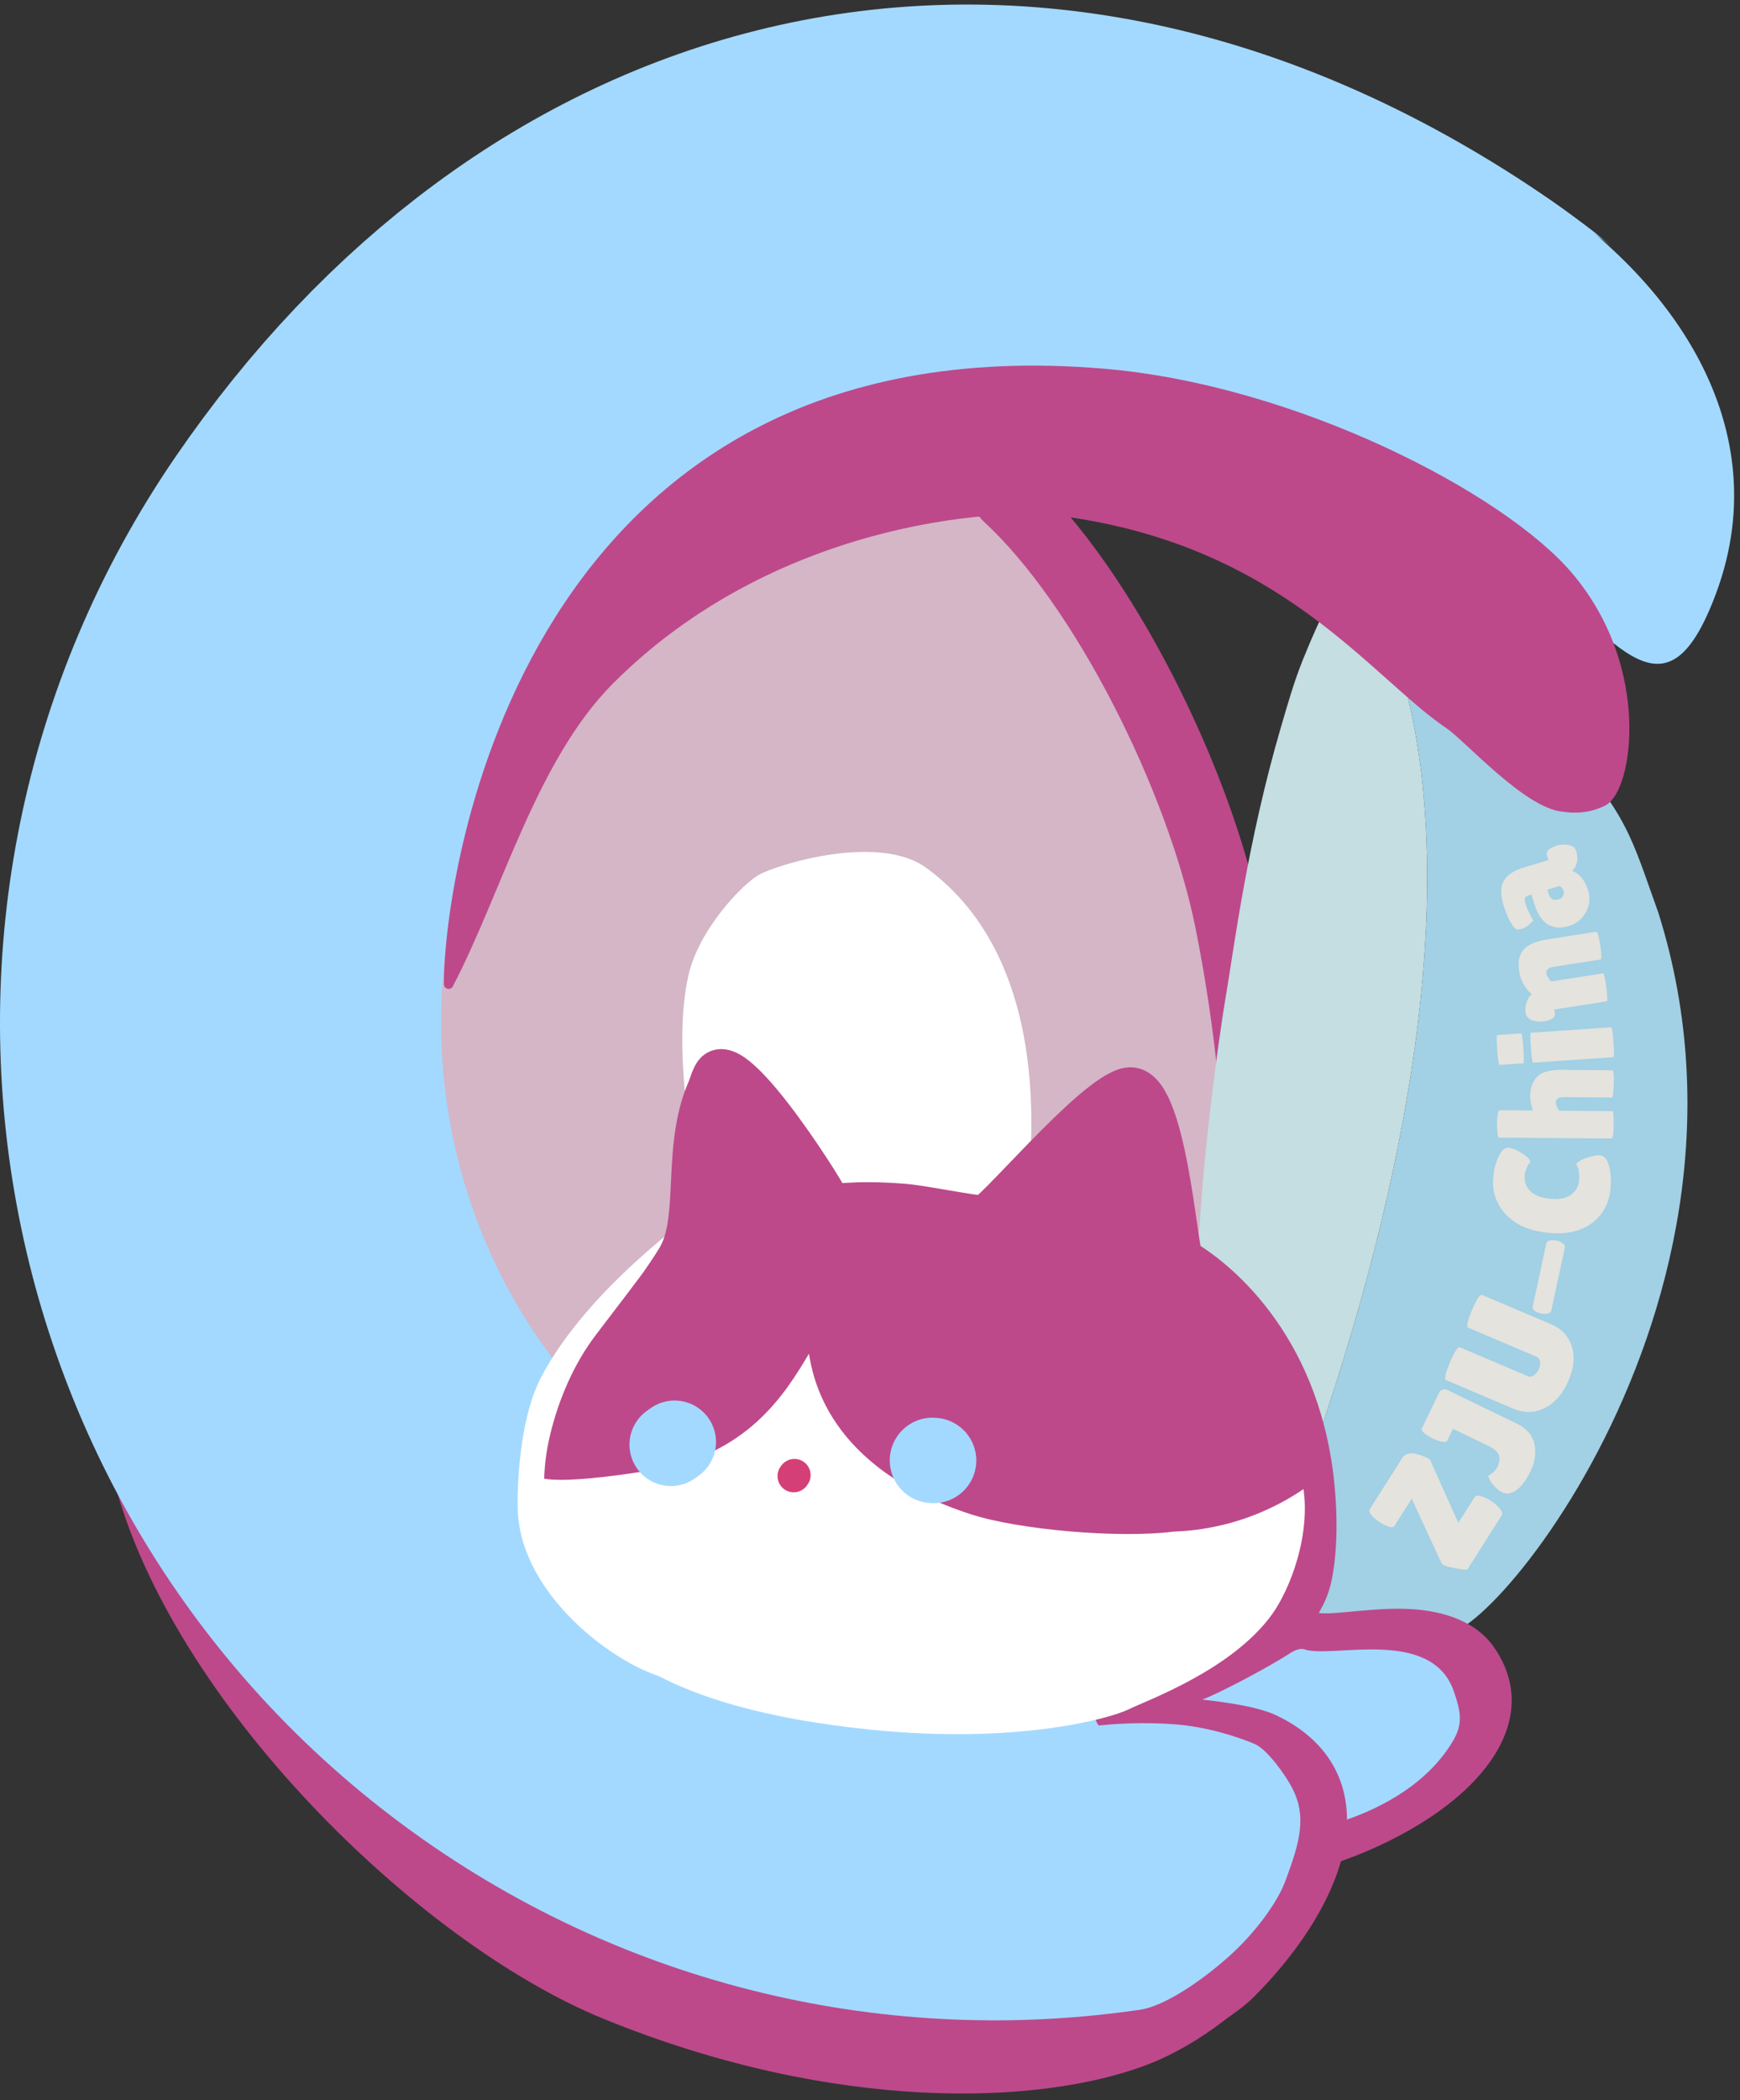 <svg width="184" height="222" viewBox="0 0 184 222" fill="none" xmlns="http://www.w3.org/2000/svg">
<rect x="0" y="0" width="184" height="222" fill="#333333" stroke="none"/>
<path d="M149.04 169.04C149.246 169.04 149.135 169 149 169" stroke="#A2D0E4" stroke-width="10" stroke-linecap="round"/>
<path d="M51.785 166.531C51.785 166.531 65.676 160.821 66.229 160.755" stroke="black" stroke-width="17.442" stroke-miterlimit="1.221" stroke-linecap="round" stroke-linejoin="round"/>
<path d="M51.944 153.711C51.821 153.559 65.087 154.697 64.606 154.757" stroke="black" stroke-width="15.504" stroke-miterlimit="1.221" stroke-linecap="round" stroke-linejoin="round"/>
<path fill-rule="evenodd" clip-rule="evenodd" d="M25.158 85.34C30.754 92.31 35.556 87.891 36.042 86.677C36.459 85.823 43.742 71.309 59.18 62.074C64.674 58.788 72.509 55.042 80.009 53.994C91.708 52.359 100.377 52.797 108.273 54.141C112.551 54.868 109.537 56.203 112.752 57.614C115.761 62.7 120.255 66.497 123.075 73.162C126.599 81.491 129.782 86.755 130.99 90.636C133.76 99.536 132.639 100.608 133.465 104.086C135.623 113.183 135.762 125.505 134.103 132.327C131.801 141.787 131.593 142.827 128.217 144.453C123.189 146.875 124.954 133.195 124.954 133.195C125.094 132.536 123.18 114.528 119.322 115.145C115.464 115.761 105.199 128.048 105.199 128.048C100.138 124.822 87.534 127.726 87.722 127.444C87.91 127.162 78.353 110.441 75.783 112.559C73.213 114.677 71.8 133.195 71.8 133.195C71.8 133.195 59.322 144.708 58.727 154.147C58.125 163.684 60.873 171.575 64.647 174.007C72.785 181.188 97.881 185.414 118.06 181.052C119.222 180.717 133.601 174.899 136.635 173.911C136.635 173.911 147.316 173.055 149.662 175.74C151.968 178.38 130.466 192.465 130.768 191.014C122.931 197.732 86.286 198.467 67.413 186.604C51.193 176.41 10.626 148.764 25.158 85.34Z" fill="#D4B6C7"/>
<path fill-rule="evenodd" clip-rule="evenodd" d="M12.025 156.397C11.343 153.754 12.935 151.055 15.577 150.374C18.221 149.692 20.919 151.283 21.601 153.926C26.956 174.684 50.18 197.15 67.541 204.233C88.996 212.986 107.891 212.749 117.71 209.037C119.954 208.19 122.201 206.84 123.825 205.549C124.466 205.04 125.039 204.646 125.24 204.266C126.516 201.852 129.51 200.93 131.922 202.205C134.335 203.48 135.258 206.475 133.983 208.887C132.658 211.394 127.036 216.085 121.207 218.288C109.983 222.531 88.33 223.396 63.805 213.389C44.182 205.384 18.078 179.859 12.025 156.397Z" fill="#BD498B"/>
<mask id="mask0_1_2" style="mask-type:luminance" maskUnits="userSpaceOnUse" x="-42" y="-53" width="222" height="288">
<path d="M123.064 234.968L-41.291 203.095L14.971 -52.033L179.326 -20.16L123.064 234.968Z" fill="white"/>
</mask>
<g mask="url(#mask0_1_2)">
<path fill-rule="evenodd" clip-rule="evenodd" d="M173.285 154.35C147.561 191.873 96.322 201.527 58.934 175.896C21.545 150.264 12.075 98.99 37.799 61.467C63.523 23.944 105.436 11.118 147.788 38.379C189.822 65.435 199.009 116.827 173.285 154.35Z" stroke="#A3D9FF" stroke-width="46.642" stroke-miterlimit="1.5" stroke-linecap="round" stroke-linejoin="round"/>
</g>
<path fill-rule="evenodd" clip-rule="evenodd" d="M74.565 127.444C74.747 126.93 76.075 123.192 76.456 120.899C76.595 120.067 76.494 119.97 75.676 119.737C76.164 119.738 76.616 119.453 77.101 119.397C78.839 119.193 80.003 120.143 80.203 120.307C84.224 123.589 84.027 123.766 87.722 127.444C88.412 127.378 100.914 125.317 105.199 128.048C104.856 128.08 104.892 128.134 101.052 129.213C111.336 125.896 110.447 124.342 112.301 122.593L112.692 122.022C113.37 129.485 105.989 127.64 105.934 127.444C105.756 126.817 108.876 124.956 109.019 121.036C109.723 101.697 101.59 94.428 97.998 91.769C92.984 88.057 82.331 91.349 80.307 92.44C78.58 93.371 73.912 98.202 72.8 103.095C70.723 112.23 74.263 127.17 74.565 127.444Z" fill="white"/>
<path d="M108.882 159.245C108.87 159.292 118.101 158.169 120.596 159.332" stroke="black" stroke-width="17.442" stroke-miterlimit="1.221" stroke-linecap="round" stroke-linejoin="round"/>
<path d="M105.993 164.511C105.993 164.511 109.785 165.371 117.415 171.121" stroke="black" stroke-width="17.442" stroke-miterlimit="1.221" stroke-linecap="round" stroke-linejoin="round"/>
<path d="M106.401 52.561C116.707 62.002 126.846 82.492 129.842 97.352C134.266 119.291 134.523 144.906 128.009 150.532" stroke="#BD498B" stroke-width="7.001" stroke-miterlimit="1.221" stroke-linecap="round" stroke-linejoin="round"/>
<path fill-rule="evenodd" clip-rule="evenodd" d="M143.242 60.383C143.242 60.383 163.751 84.038 137.731 156.73C133.271 138.948 126.672 133.666 126.361 133.07C126.361 133.07 126.619 133.308 126.978 127.739C127.336 122.169 128.521 111.838 129.698 104.88C130.47 100.323 131.903 88.988 135.459 76.847C136.157 74.465 136.848 72.025 137.808 69.654C142.085 59.079 143.059 61.12 143.242 60.383Z" fill="#C4DEE1"/>
<path fill-rule="evenodd" clip-rule="evenodd" d="M137.731 156.73C162.025 88.857 145.756 63.734 143.493 60.702C146.623 61.395 156.606 69.523 164.906 78.299C172.15 85.958 172.527 88.614 175.36 96.456C189.137 140.148 152.27 179.567 152.213 171.649C151.861 171.391 154.583 167.548 145.729 171.466C138.67 174.588 135.616 173.392 135.335 172.733C138.078 168.96 139.503 163.797 137.731 156.73Z" fill="#A2D0E4"/>
<path d="M76.48 130.36C74.978 131.378 64.68 138.877 60.319 147.185C58.365 150.908 58.159 157.67 58.24 159.561C58.578 167.404 69.031 174.333 72.677 174.224" stroke="white" stroke-width="6.978" stroke-miterlimit="1.5" stroke-linecap="round" stroke-linejoin="round"/>
<path d="M73.501 133.195C73.697 133.394 73.708 116.232 75.682 113.508C77.643 110.801 87.91 127.162 87.722 127.444C87.584 127.651 89.994 126.978 95.604 127.444C97.623 127.612 102.614 128.653 104.005 128.686C104.851 128.982 115.638 115.822 119.322 115.145C123.165 114.438 124.375 132.865 124.954 133.195C128.144 135.011 137.111 141.844 138.753 156.586C139.206 160.66 139.05 164.429 138.488 166.846C137.694 170.248 134.408 173.147 132.813 174.561C127.54 179.241 120.351 180.393 118.06 181.052" stroke="#BD498B" stroke-width="4.627" stroke-miterlimit="1.5" stroke-linecap="round" stroke-linejoin="round"/>
<path fill-rule="evenodd" clip-rule="evenodd" d="M72.992 134.806C72.992 134.806 72.989 114.965 75.559 112.848C78.129 110.73 87.91 127.162 87.722 127.444C87.534 127.726 99.884 127.54 104.944 130.765C104.944 130.765 115.464 115.761 119.322 115.145C123.18 114.528 126.05 132.474 126.361 133.07C126.672 133.666 134.252 138.73 137.731 156.73C138.773 162.123 136.364 168.073 134.526 170.626C130.268 176.537 121.312 179.713 119.322 180.696C117.488 181.603 107.689 184.428 91.992 182.825C69.437 180.52 64.337 173.574 62.706 171.567C62.043 170.752 61.683 170.166 60.987 169.393C59.286 167.508 58.192 164.893 57.913 160.94C57.798 159.301 57.822 157.433 58.001 155.291C58.237 152.477 59.341 149.387 60.773 146.437C64.137 139.514 72.992 134.806 72.992 134.806Z" fill="white"/>
<path fill-rule="evenodd" clip-rule="evenodd" d="M68.215 134.214C68.215 134.214 69.148 132.897 69.761 131.863C71.38 129.133 70.556 123.654 71.599 118.341C72.309 114.719 73.694 112.364 74.555 111.654C75.183 111.137 76.325 111.764 77.691 113.011C81.915 116.87 88.273 126.664 88.131 126.877C88.03 127.029 91.206 126.625 94.948 126.727C98.139 126.815 101.742 127.271 104.071 128.756C104.071 128.756 116.211 115.201 120.069 114.585C123.927 113.968 126.154 132.166 126.5 132.942C126.774 133.555 134.897 138.518 139.357 156.3C132.116 161.983 124.751 161.817 124.038 161.906C118.344 162.619 107.817 161.723 102.706 160.077C87.316 155.121 85.933 145.262 85.542 143.094C83.029 147.32 79.082 153.746 69.055 155.381C64.376 156.144 59.593 156.68 57.547 156.3C57.587 154.766 57.801 153.23 58.161 151.719C59.073 147.884 60.717 144.112 63.008 141.106C65.058 138.417 68.028 134.544 68.215 134.214Z" fill="#BD498B"/>
<path fill-rule="evenodd" clip-rule="evenodd" d="M133.1 175.551C133.102 175.544 133.104 175.537 133.105 175.53L133.464 174.633L134 173.87L134.96 173.123C135.337 172.517 135.981 171.563 136.511 171.199L137.925 170.575L139.462 170.504C141.195 170.723 145.469 169.854 149.282 170.092C152.919 170.318 156.139 171.515 157.915 174.02C161.991 179.768 159.278 185.882 153.318 190.592C148.175 194.657 140.724 197.62 135.71 198.252C132.662 198.637 130.297 198.054 129.041 197.07C127.7 196.018 126.801 193.796 127.071 190.816C127.449 186.65 129.813 180.483 131.335 177.72C131.76 176.948 132.16 176.381 132.456 176.048L133.1 175.551ZM135.813 172.847L136.282 172.703C136.133 172.72 135.974 172.773 135.813 172.847ZM136.302 175.023L136.905 175.317C136.694 175.179 136.493 175.085 136.302 175.023ZM134.212 180.996L133.43 180.618C133.676 180.778 133.937 180.907 134.212 180.996ZM133.425 191.987C133.988 192 134.805 191.992 135.471 191.884C138.566 191.379 142.582 189.888 146.112 187.831C148.866 186.225 151.348 184.298 152.687 182.143C153.567 180.723 153.813 179.193 152.745 177.686C152.369 177.155 151.733 176.921 151.047 176.737C149.869 176.421 148.513 176.362 147.166 176.384C144.517 176.426 141.884 176.753 140.089 176.821C139.858 177.206 139.588 177.617 139.376 177.831L139.058 178.069C138.972 178.487 138.863 178.947 138.763 179.171L138.261 179.996L137.617 180.614L136.848 181.007C136.097 182.62 134.406 186.407 133.76 189.192C133.555 190.076 133.463 191.262 133.425 191.987Z" fill="#BD498B"/>
<path fill-rule="evenodd" clip-rule="evenodd" d="M136.378 174.779C137.041 174.342 137.584 174.221 137.945 174.346C140.808 175.339 151.382 171.94 153.738 178.784C154.424 180.775 154.739 182.104 153.738 183.865C148.777 192.595 134.384 195.31 130.506 192.983C127.783 191.349 126.211 179.916 126.264 179.912C127.462 179.823 134.245 176.182 136.378 174.779Z" fill="#A3D9FF"/>
<path fill-rule="evenodd" clip-rule="evenodd" d="M149.981 31.23C145.784 26.363 154.715 15.611 160.244 18.823C176.004 27.979 188.255 44.499 181.464 62.733C176.343 76.486 171.417 68.828 160.793 58.534C155.839 53.733 152.613 45.71 146.963 41.613C138.222 35.273 139.447 27.395 150.123 35.173C151.226 35.976 151.312 32.775 149.981 31.23Z" fill="#A3D9FF"/>
<path fill-rule="evenodd" clip-rule="evenodd" d="M124.42 40.005C122.361 39.902 120.772 38.146 120.875 36.087C120.978 34.028 122.733 32.439 124.793 32.542C139.085 33.257 156.536 44.624 171.73 57.574C173.3 58.912 173.487 61.271 172.15 62.84C170.812 64.41 168.452 64.598 166.882 63.26C153.055 51.474 137.428 40.655 124.42 40.005Z" fill="#A3D9FF"/>
<path fill-rule="evenodd" clip-rule="evenodd" d="M47.441 104.031C47.425 92.269 55.73 34.356 116.652 39.467C136.932 41.168 158.843 52.589 165.904 60.957C174.178 70.764 172.097 83.406 169.518 84.704C167.501 85.718 165.633 85.335 165.294 85.303C161.484 84.94 155.264 77.931 153.252 76.571C145.211 71.136 135.797 57.22 112.411 54.071C105.188 53.098 81.576 54.772 64.49 71.873C56.296 80.073 52.657 94.035 47.441 104.031Z" fill="#BD498B" stroke="#BD498B" stroke-width="1" stroke-miterlimit="2" stroke-linejoin="round"/>
<path d="M124.6 181.997C124.6 181.997 131.427 182.478 133.873 183.647C144.681 188.815 139.179 200.893 130.725 209.31C128.121 211.903 118.982 216.935 116.212 215.714" stroke="#BD498B" stroke-width="5.145" stroke-miterlimit="1.221" stroke-linecap="round" stroke-linejoin="round"/>
<path fill-rule="evenodd" clip-rule="evenodd" d="M109.302 184.351C111.215 182.677 118.227 181.807 124.228 182.266C127.923 182.549 131.282 183.745 132.689 184.351C134.025 184.927 135.92 187.635 136.576 188.865C138.218 191.945 137.51 194.625 135.869 198.961C135.072 201.068 132.773 204.323 129.776 206.961C126.534 209.816 122.924 212.059 120.661 212.42C115.656 213.22 93.373 192.263 109.302 184.351Z" fill="#A3D9FF"/>
<path d="M83.933 156.029C83.958 155.994 83.983 155.96 84.008 155.926" stroke="#D53F77" stroke-width="3.426" stroke-miterlimit="1.5" stroke-linecap="round" stroke-linejoin="round"/>
<path d="M70.96 152.764L70.972 152.787" stroke="#A3D9FF" stroke-width="3.426" stroke-miterlimit="1.5" stroke-linecap="round" stroke-linejoin="round"/>
<path d="M70.944 152.702C71.075 152.608 71.206 152.515 71.337 152.42" stroke="#A3D9FF" stroke-width="8.756" stroke-miterlimit="1.5" stroke-linecap="round" stroke-linejoin="round"/>
<path d="M98.726 154.378L98.604 154.368" stroke="#A3D9FF" stroke-width="9.026" stroke-miterlimit="1.5" stroke-linecap="round" stroke-linejoin="round"/>
<path d="M147.438 161.328C147.333 161.494 147.034 161.469 146.543 161.252C146.338 161.163 146.125 161.048 145.9 160.906C145.675 160.763 145.457 160.59 145.244 160.386C144.851 160.014 144.72 159.725 144.85 159.52L148.289 154.106C148.666 153.511 149.453 153.47 150.647 153.982C150.906 154.092 151.089 154.181 151.196 154.249L154.215 160.972C154.215 160.972 155.929 158.275 155.935 158.265C156.071 158.051 156.401 158.048 156.925 158.258C157.174 158.361 157.421 158.49 157.665 158.646C157.908 158.8 158.148 158.994 158.384 159.226C158.804 159.643 158.942 159.963 158.8 160.188L155.185 165.88C155.129 165.967 154.733 165.938 153.997 165.793C153.262 165.647 152.821 165.528 152.674 165.434C152.528 165.342 152.445 165.268 152.424 165.214L149.288 158.417L147.438 161.328Z" fill="#E4E3DE"/>
<path d="M158.832 157.739C158.531 157.593 158.223 157.335 157.908 156.963C157.593 156.593 157.414 156.268 157.369 155.99C157.852 155.736 158.191 155.405 158.387 155L158.544 154.479C158.649 153.837 158.343 153.329 157.625 152.955L153.648 151.028L153.043 152.276C152.957 152.453 152.674 152.47 152.191 152.326C151.957 152.251 151.726 152.158 151.497 152.048C151.268 151.937 151.053 151.813 150.849 151.676C150.438 151.387 150.274 151.153 150.36 150.977L152.159 147.264C152.259 147.056 152.395 146.929 152.565 146.883C152.734 146.837 152.903 146.854 153.069 146.934L160.432 150.501C161.451 150.995 162.061 151.711 162.261 152.649C162.462 153.587 162.331 154.532 161.87 155.484C161.41 156.435 160.91 157.108 160.372 157.502C159.835 157.897 159.321 157.976 158.832 157.739Z" fill="#E4E3DE"/>
<path d="M155.249 140.338C155.036 140.248 155.174 139.625 155.665 138.471C156.154 137.317 156.506 136.786 156.719 136.876L164.042 139.986C165.127 140.447 165.847 141.212 166.203 142.279C166.559 143.347 166.447 144.564 165.867 145.931C165.286 147.298 164.46 148.259 163.39 148.815C162.318 149.37 161.182 149.393 159.98 148.882L152.913 145.88C152.7 145.79 152.839 145.168 153.329 144.014C153.819 142.86 154.171 142.328 154.383 142.418L161.579 145.474C161.791 145.565 162.009 145.526 162.231 145.356C162.458 145.177 162.626 144.959 162.734 144.704C162.843 144.449 162.883 144.193 162.854 143.935C162.825 143.678 162.693 143.5 162.459 143.4L155.249 140.338Z" fill="#E4E3DE"/>
<path d="M165.482 131.853L164.042 138.546C163.998 138.749 163.803 138.861 163.456 138.881C163.277 138.89 163.108 138.877 162.95 138.843C162.792 138.809 162.633 138.751 162.473 138.669C162.165 138.509 162.033 138.327 162.077 138.123L163.516 131.43C163.56 131.226 163.755 131.115 164.102 131.094C164.281 131.086 164.45 131.099 164.608 131.133C164.766 131.167 164.925 131.224 165.085 131.306C165.393 131.467 165.525 131.649 165.482 131.853Z" fill="#E4E3DE"/>
<path d="M157.911 124.353C158.001 123.515 158.199 122.789 158.503 122.177C158.807 121.565 159.161 121.281 159.563 121.324C159.965 121.368 160.445 121.574 161.004 121.942C161.563 122.31 161.831 122.598 161.809 122.805C161.802 122.862 161.764 122.924 161.692 122.992C161.621 123.06 161.534 123.225 161.43 123.487C161.326 123.749 161.264 123.978 161.243 124.173C161.171 124.839 161.348 125.402 161.775 125.86C162.202 126.319 162.901 126.601 163.872 126.706C164.843 126.811 165.586 126.679 166.103 126.31C166.619 125.941 166.912 125.436 166.981 124.793C167.01 124.528 167.004 124.228 166.965 123.893C166.926 123.557 166.844 123.313 166.722 123.161C166.701 123.135 166.695 123.088 166.702 123.019C166.709 122.95 166.853 122.835 167.132 122.673C167.41 122.511 167.769 122.373 168.205 122.257C168.642 122.141 168.975 122.096 169.205 122.121C169.653 122.169 169.972 122.552 170.162 123.27C170.351 123.988 170.396 124.818 170.294 125.76C170.13 127.277 169.462 128.466 168.287 129.327C167.113 130.188 165.553 130.514 163.606 130.303C161.658 130.093 160.182 129.425 159.176 128.299C158.17 127.174 157.748 125.859 157.911 124.353Z" fill="#E4E3DE"/>
<path d="M170.499 117.45C170.603 117.451 170.651 117.934 170.643 118.899C170.636 119.863 170.551 120.345 170.39 120.344L158.516 120.249C158.435 120.249 158.379 120.069 158.347 119.711C158.315 119.352 158.3 119.052 158.302 118.809C158.31 117.839 158.418 117.354 158.626 117.355L162.093 117.383C161.901 116.734 161.807 116.243 161.81 115.908C161.817 115.029 162.056 114.338 162.528 113.833C163 113.329 163.872 113.081 165.143 113.091L170.516 113.134C170.62 113.135 170.668 113.586 170.661 114.487C170.618 115.504 170.556 116.012 170.476 116.011L165.38 115.971C164.814 115.966 164.529 116.149 164.526 116.518C164.524 116.772 164.643 117.069 164.883 117.406L170.499 117.45Z" fill="#E4E3DE"/>
<path d="M170.373 108.588C170.466 108.582 170.547 109.106 170.619 110.161C170.69 111.216 170.686 111.746 170.605 111.751L162.114 112.328C162.034 112.334 161.958 111.809 161.886 110.754C161.814 109.699 161.813 109.169 161.882 109.165L170.373 108.588ZM160.862 109.234C160.942 109.229 161.019 109.754 161.091 110.809C161.162 111.864 161.163 112.393 161.094 112.398L158.604 112.567C158.488 112.575 158.395 112.051 158.323 110.996C158.252 109.941 158.251 109.411 158.319 109.407L160.862 109.234Z" fill="#E4E3DE"/>
<path d="M169.523 102.887C169.603 102.875 169.707 103.28 169.834 104.102C169.978 105.249 170.004 105.83 169.913 105.844L164.364 106.707L164.432 107.152C164.479 107.45 164.258 107.683 163.77 107.852C163.625 107.898 163.478 107.932 163.33 107.956C162.976 108.011 162.611 107.997 162.236 107.916C161.702 107.788 161.401 107.507 161.333 107.074C161.266 106.64 161.308 106.236 161.46 105.861C161.613 105.486 161.782 105.226 161.97 105.08C161.242 104.457 160.8 103.648 160.646 102.655C160.491 101.661 160.647 100.9 161.115 100.372C161.582 99.843 162.427 99.483 163.648 99.293L168.787 98.493C168.924 98.472 169.068 98.95 169.22 99.926C169.372 100.902 169.379 101.401 169.242 101.422L164.292 102.192C163.721 102.281 163.467 102.525 163.529 102.925C163.547 103.039 163.621 103.192 163.75 103.382C163.878 103.573 163.97 103.693 164.025 103.742L169.523 102.887Z" fill="#E4E3DE"/>
<path d="M162.146 97.314C161.685 97.791 161.281 98.082 160.933 98.187C160.584 98.292 160.332 98.265 160.176 98.107C159.709 97.56 159.31 96.736 158.978 95.635C158.646 94.534 158.669 93.679 159.046 93.071C159.424 92.462 160.116 92.006 161.123 91.703L163.745 90.912L163.575 90.347C163.518 90.16 163.585 89.979 163.774 89.807C163.964 89.636 164.252 89.492 164.64 89.375C165.027 89.258 165.438 89.24 165.872 89.32C166.307 89.4 166.574 89.606 166.674 89.938C166.855 90.536 166.839 91.065 166.629 91.527C166.546 91.733 166.424 91.909 166.262 92.054C167.057 92.37 167.616 93.064 167.94 94.137C168.184 94.945 168.101 95.712 167.692 96.439C167.284 97.165 166.687 97.647 165.902 97.883C164.098 98.427 162.871 97.621 162.221 95.463L161.946 94.55L161.779 94.6C161.492 94.687 161.321 94.79 161.266 94.909C161.212 95.028 161.236 95.259 161.34 95.602C161.466 96.023 161.735 96.593 162.146 97.314ZM164.798 95.066C165.042 94.993 165.207 94.87 165.294 94.7C165.382 94.528 165.394 94.34 165.333 94.136C165.271 93.931 165.132 93.771 164.916 93.654L163.638 94.04L163.779 94.504C163.938 95.035 164.279 95.223 164.798 95.066Z" fill="#E4E3DE"/>
</svg>
